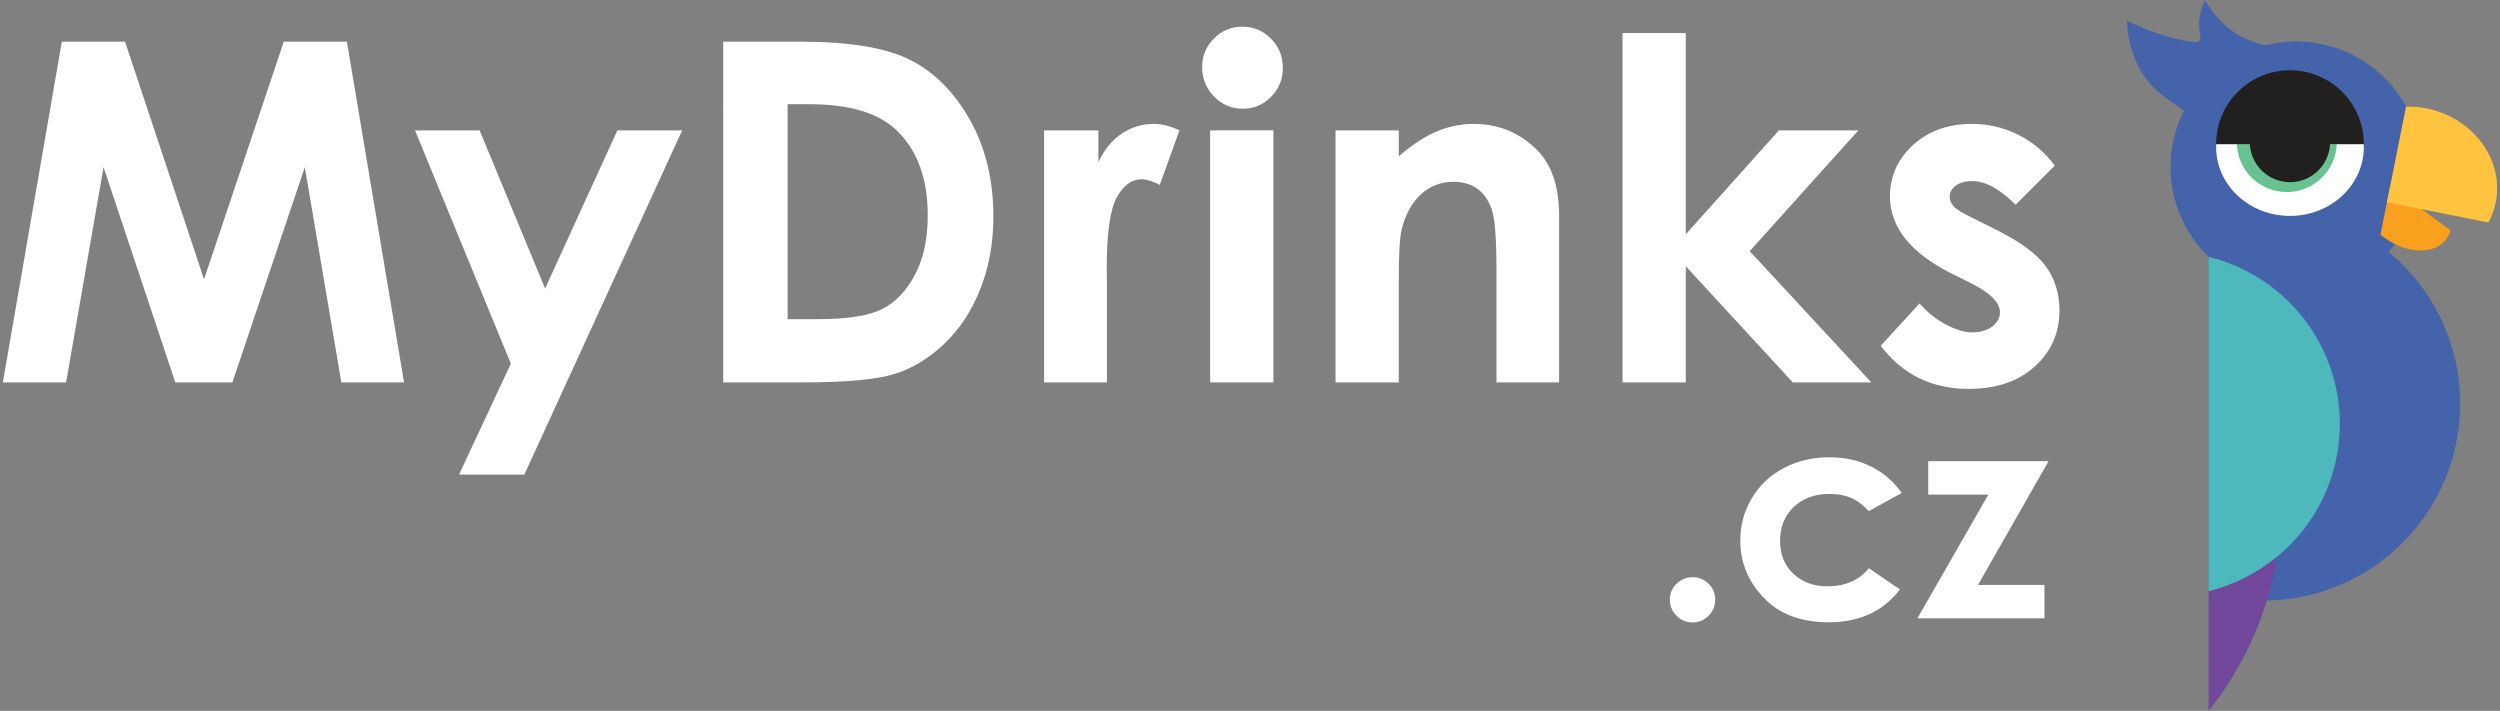<svg width="313" height="89" viewBox="0 0 313 89" fill="none" xmlns="http://www.w3.org/2000/svg">
<rect x="0" y="0" width="313" height="89" fill="#808080" stroke="none"/>
<path d="M299.041 31.514C301.611 28.714 303.184 25.002 303.184 20.909C303.184 12.227 296.151 5.19 287.461 5.19C286.166 5.19 284.916 5.364 283.711 5.662C280.508 5.044 277.936 3.226 276.051 0C275.434 1.484 275.151 2.726 275.405 4.01C275.626 5.118 275.464 5.445 274.2 5.218C271.477 4.737 268.905 3.902 266.288 2.577C266.393 5.391 267.202 7.779 268.677 9.851C269.038 10.362 269.89 11.257 270.365 11.64C271.111 12.235 272.179 13.008 273.424 13.869C272.367 15.99 271.754 18.38 271.754 20.91C271.754 25.327 273.58 29.308 276.516 32.165V74.213C278.688 74.838 280.975 75.195 283.354 75.195C296.979 75.195 308.014 64.14 308.014 50.527C308.011 42.873 304.517 36.033 299.041 31.514Z" fill="#4563AA"/>
<path d="M277.476 18.044C277.474 18.166 277.458 18.287 277.458 18.409C277.458 23.173 281.593 27.031 286.706 27.031C291.819 27.031 295.952 23.173 295.952 18.409C295.952 18.287 295.938 18.166 295.932 18.044H277.476Z" fill="white"/>
<path d="M286.312 24.046C289.769 24.046 292.57 21.236 292.57 17.78H280.039C280.039 21.236 282.839 24.046 286.312 24.046Z" fill="#67C191"/>
<path d="M286.707 22.809C289.482 22.809 291.728 20.556 291.728 17.78H281.671C281.671 20.555 283.933 22.809 286.707 22.809Z" fill="#221F1F"/>
<path d="M276.513 89C278.255 86.832 279.847 84.381 281.214 81.678C283.202 77.703 284.46 73.631 285.019 69.754C282.568 71.748 279.685 73.236 276.513 74.014V89Z" fill="#70479B"/>
<path d="M292.945 53.084C292.945 42.946 285.939 34.45 276.513 32.162V48.08V74.014C279.683 73.237 282.568 71.746 285.019 69.754C289.853 65.807 292.945 59.809 292.945 53.084Z" fill="#4EB9BD"/>
<path d="M295.953 18.044C295.953 12.939 291.82 8.797 286.707 8.797C281.594 8.797 277.461 12.939 277.461 18.044H277.477H295.934H295.953Z" fill="#221F1F"/>
<path d="M299.246 23.305L298.031 29.395C298.219 29.528 298.367 29.638 298.441 29.7C301.31 31.82 304.812 31.927 306.279 29.947C306.531 29.612 306.697 29.24 306.808 28.835L299.246 23.305Z" fill="#F9A11E"/>
<path d="M303.789 13.572C302.924 13.401 302.064 13.334 301.236 13.357L298.849 25.321L311.55 27.856C311.978 27.076 312.294 26.228 312.466 25.322C313.533 19.999 309.642 14.742 303.789 13.572Z" fill="#FFC43F"/>
<path d="M155.554 3.339C156.936 3.339 158.128 3.84 159.131 4.849C160.121 5.85 160.613 7.071 160.613 8.508C160.613 9.918 160.127 11.123 159.144 12.117C158.15 13.117 156.987 13.613 155.608 13.613C154.193 13.613 153.006 13.108 152.001 12.089C151.009 11.077 150.509 9.845 150.509 8.389C150.509 6.996 151.005 5.806 151.986 4.821C152.968 3.832 154.156 3.339 155.554 3.339Z" fill="white"/>
<path d="M7.743 5.215H15.656L25.545 34.97L35.53 5.215H43.432L50.587 47.879H42.737L38.164 20.932L29.095 47.879H21.946L12.964 20.932L8.275 47.879H0.358L7.743 5.215Z" fill="white"/>
<path d="M51.958 16.323H60.049L68.247 36.124L77.297 16.323H85.409L65.644 59.424H57.472L63.956 45.527L51.958 16.323Z" fill="white"/>
<path d="M90.547 5.215H100.174C106.37 5.215 110.973 5.983 113.99 7.518C117.006 9.054 119.489 11.557 121.439 15.015C123.387 18.478 124.371 22.522 124.371 27.14C124.371 30.432 123.822 33.446 122.727 36.201C121.638 38.955 120.127 41.25 118.209 43.06C116.282 44.879 114.207 46.142 111.963 46.831C109.721 47.53 105.841 47.878 100.317 47.878H90.546L90.547 5.215ZM98.61 13.049V39.96H102.383C106.091 39.96 108.789 39.534 110.46 38.684C112.132 37.829 113.502 36.4 114.565 34.38C115.627 32.37 116.154 29.896 116.154 26.955C116.154 22.425 114.889 18.91 112.36 16.416C110.079 14.166 106.417 13.048 101.364 13.048L98.61 13.049Z" fill="white"/>
<path d="M130.722 16.323H137.522V20.296C138.251 18.733 139.225 17.542 140.443 16.732C141.662 15.915 143.005 15.512 144.443 15.512C145.477 15.512 146.542 15.786 147.667 16.324L145.204 23.142C144.277 22.676 143.506 22.44 142.906 22.44C141.685 22.44 140.663 23.199 139.823 24.706C138.988 26.215 138.561 29.17 138.561 33.58L138.586 35.116V47.878H130.722V16.323Z" fill="white"/>
<path d="M159.43 16.321H151.511V47.877H159.43V16.321Z" fill="white"/>
<path d="M167.209 16.323H175.126V19.556C176.921 18.041 178.545 16.987 180.004 16.401C181.465 15.81 182.957 15.512 184.484 15.512C187.608 15.512 190.264 16.605 192.446 18.786C194.28 20.643 195.2 23.388 195.2 27.024V47.878H187.362V34.056C187.362 30.298 187.202 27.79 186.866 26.557C186.512 25.319 185.923 24.379 185.098 23.735C184.254 23.083 183.223 22.76 181.99 22.76C180.378 22.76 179.014 23.298 177.857 24.37C176.709 25.44 175.92 26.927 175.468 28.817C175.236 29.796 175.125 31.933 175.125 35.218V47.876H167.208V16.323H167.209Z" fill="white"/>
<path d="M203.144 4.14H211.062V29.329L222.718 16.323H232.667L219.064 31.445L234.291 47.879H224.462L211.062 33.337V47.879H203.144V4.14Z" fill="white"/>
<path d="M257.263 20.731L252.361 25.632C250.379 23.659 248.572 22.675 246.951 22.675C246.06 22.675 245.353 22.864 244.863 23.238C244.353 23.618 244.099 24.085 244.099 24.651C244.099 25.069 244.263 25.464 244.585 25.819C244.901 26.181 245.683 26.669 246.95 27.287L249.845 28.733C252.9 30.242 254.997 31.779 256.14 33.35C257.273 34.914 257.845 36.751 257.845 38.857C257.845 41.66 256.822 44.006 254.757 45.878C252.696 47.753 249.937 48.689 246.48 48.689C241.88 48.689 238.207 46.898 235.46 43.296L240.331 37.989C241.261 39.07 242.339 39.946 243.601 40.612C244.845 41.281 245.945 41.615 246.912 41.615C247.965 41.615 248.808 41.36 249.445 40.86C250.082 40.36 250.396 39.778 250.396 39.123C250.396 37.903 249.244 36.715 246.951 35.552L244.279 34.215C239.172 31.652 236.623 28.424 236.623 24.561C236.623 22.068 237.584 19.936 239.504 18.164C241.422 16.4 243.9 15.513 246.883 15.513C248.936 15.513 250.86 15.966 252.67 16.865C254.476 17.755 256.009 19.049 257.263 20.731Z" fill="white"/>
<path d="M211.914 72.264C212.691 72.264 213.355 72.539 213.91 73.09C214.469 73.625 214.748 74.305 214.748 75.078C214.748 75.869 214.469 76.535 213.91 77.09C213.355 77.647 212.691 77.926 211.914 77.926C211.125 77.926 210.459 77.647 209.904 77.09C209.345 76.535 209.068 75.869 209.068 75.078C209.068 74.305 209.345 73.625 209.904 73.09C210.458 72.539 211.125 72.264 211.914 72.264Z" fill="white"/>
<path d="M238.093 61.721L233.98 63.989C233.214 63.178 232.447 62.616 231.699 62.303C230.939 61.99 230.053 61.842 229.043 61.842C227.201 61.842 225.703 62.393 224.563 63.483C223.42 64.59 222.864 65.993 222.864 67.717C222.864 69.397 223.399 70.756 224.501 71.807C225.608 72.871 227.036 73.407 228.823 73.407C231.028 73.407 232.751 72.649 233.981 71.139L237.874 73.805C235.765 76.549 232.786 77.91 228.954 77.91C225.485 77.91 222.774 76.892 220.825 74.842C218.86 72.803 217.884 70.404 217.884 67.658C217.884 65.76 218.366 64.002 219.316 62.4C220.267 60.789 221.587 59.531 223.298 58.617C225.011 57.701 226.911 57.252 229.023 57.252C230.966 57.252 232.726 57.635 234.277 58.42C235.826 59.189 237.095 60.299 238.093 61.721Z" fill="white"/>
<path d="M241.414 57.746H256.476L247.642 73.236H255.966V77.416H240.064L248.937 61.928H241.414V57.746Z" fill="white"/>
</svg>
